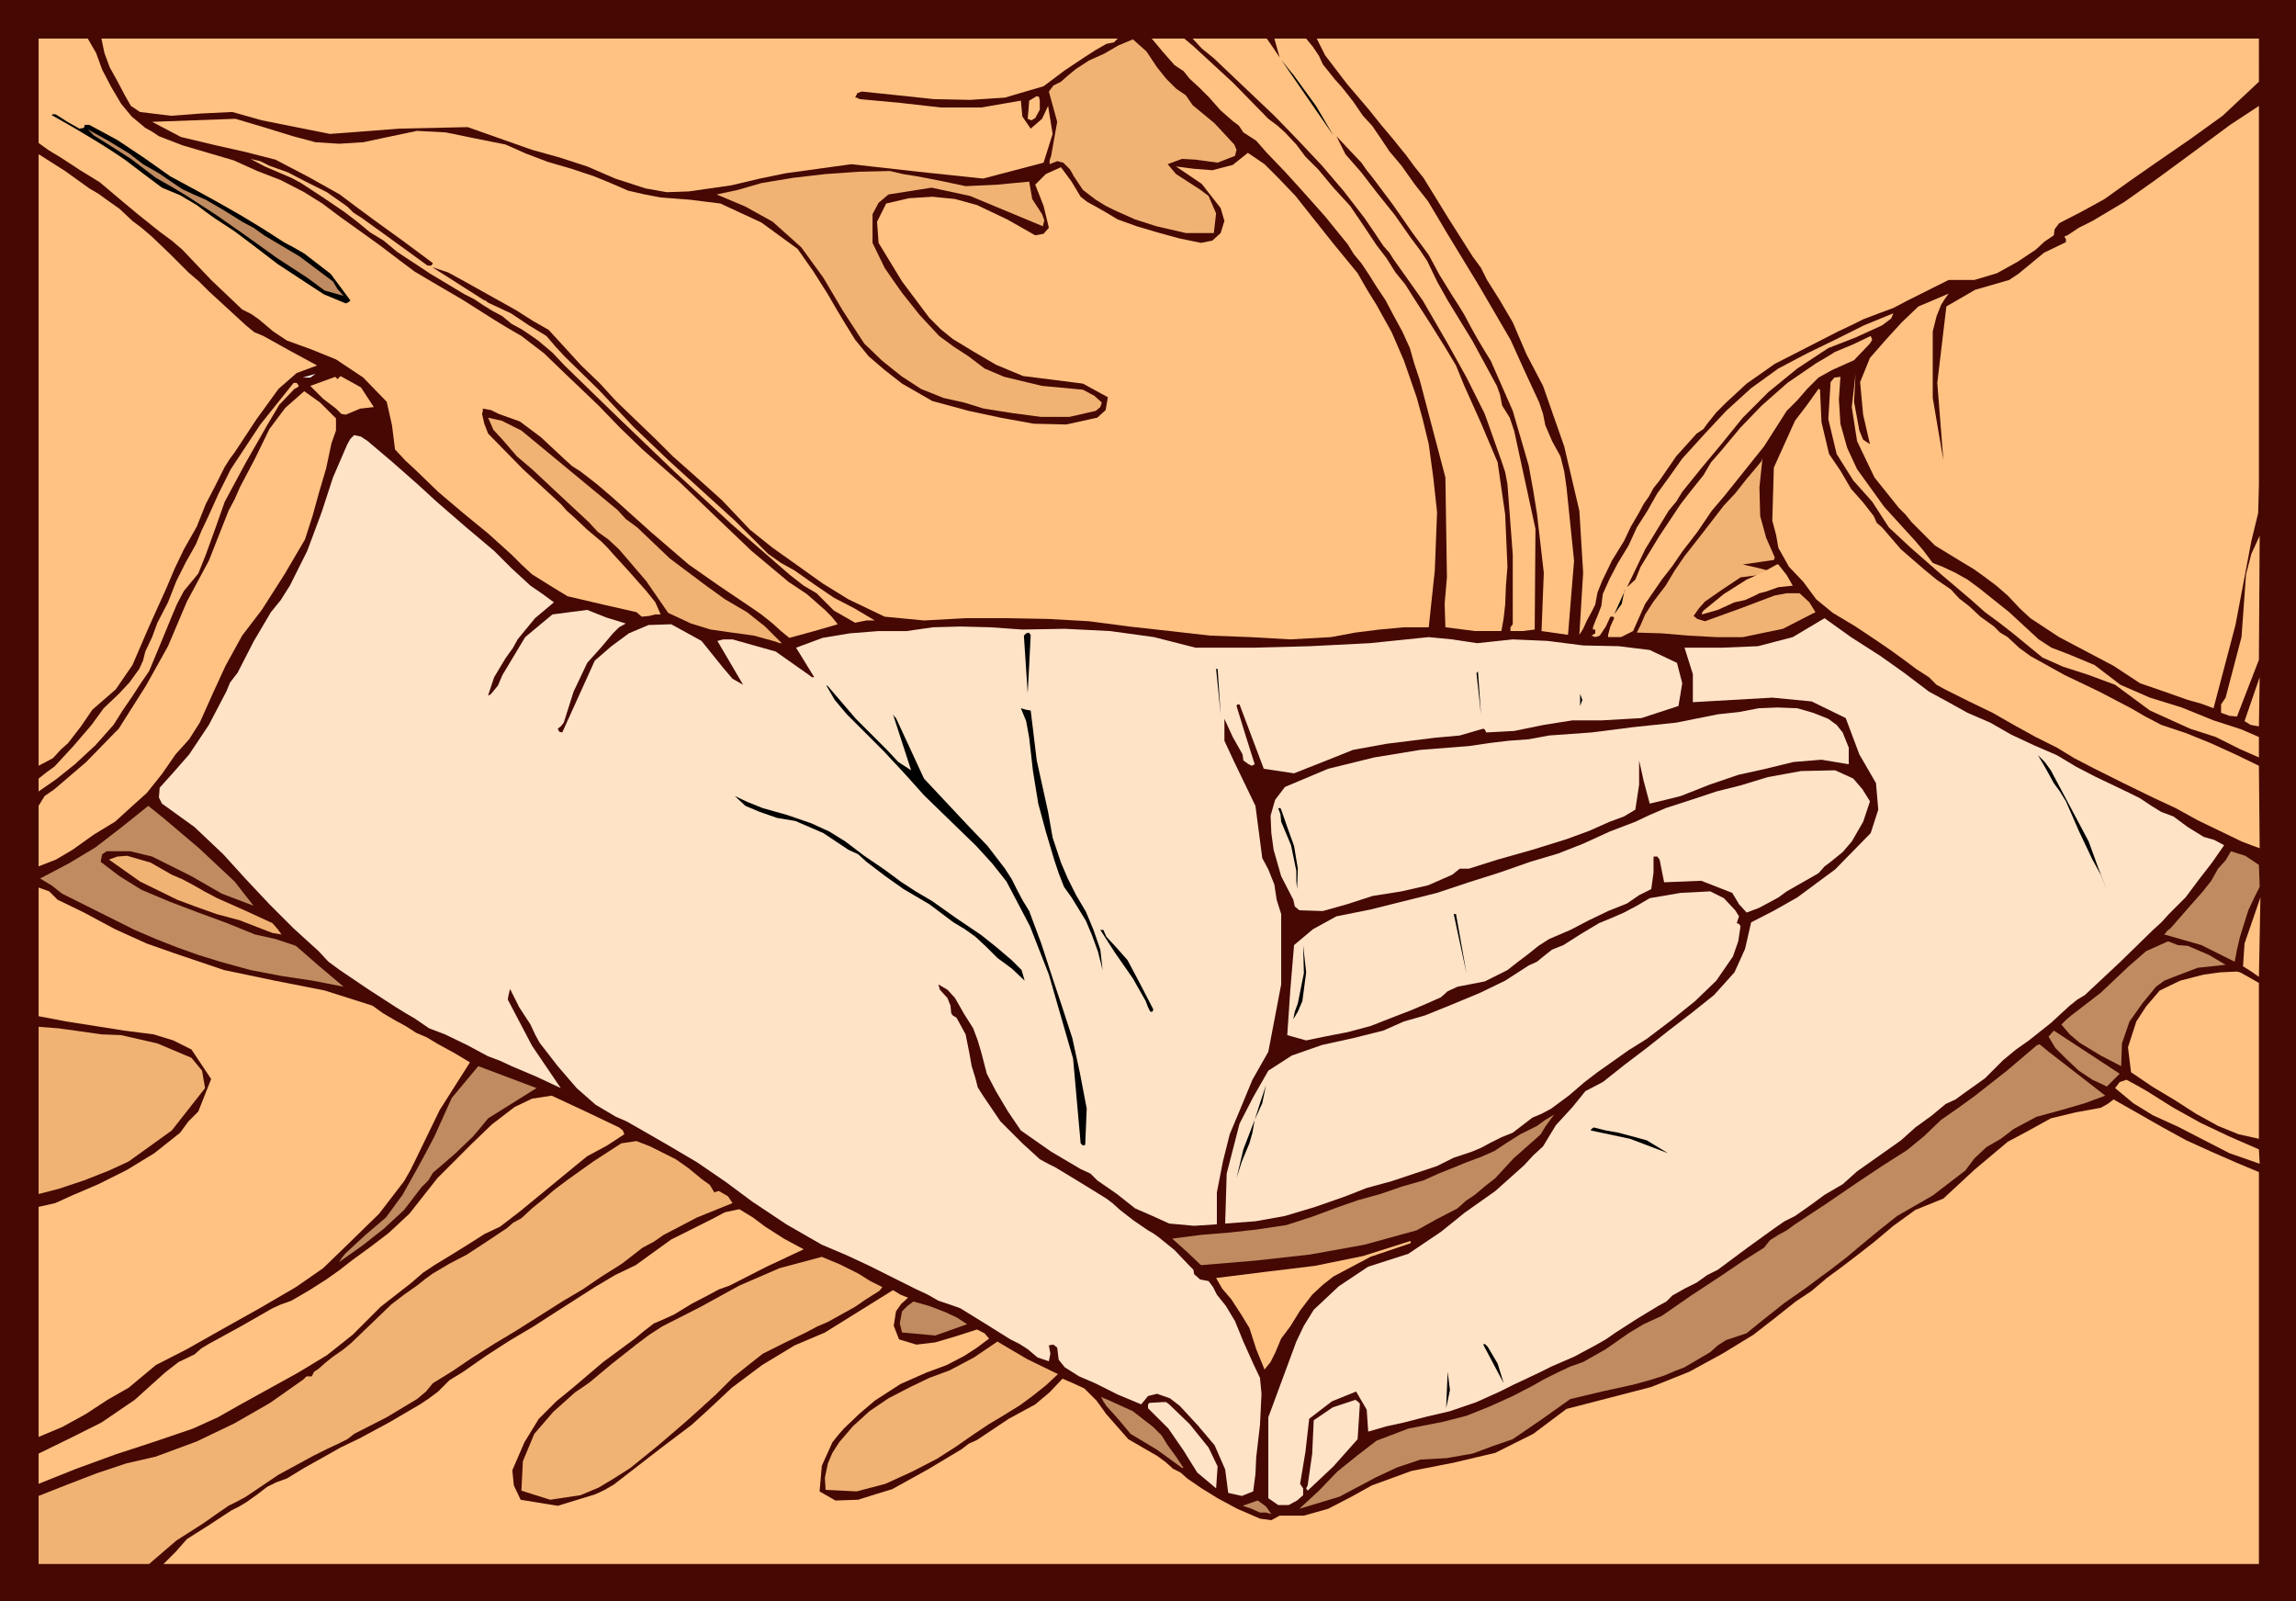 <?xml version="1.0" encoding="UTF-8" standalone="no"?>
<svg
   version="1.0"
   width="129.724mm"
   height="90.45mm"
   id="svg75"
   sodipodi:docname="Monk 02.wmf"
   xmlns:inkscape="http://www.inkscape.org/namespaces/inkscape"
   xmlns:sodipodi="http://sodipodi.sourceforge.net/DTD/sodipodi-0.dtd"
   xmlns="http://www.w3.org/2000/svg"
   xmlns:svg="http://www.w3.org/2000/svg">
  <rect width="100%" height="100%" fill="#808080" stroke="none"/>
  <sodipodi:namedview
     id="namedview75"
     pagecolor="#ffffff"
     bordercolor="#000000"
     borderopacity="0.25"
     inkscape:showpageshadow="2"
     inkscape:pageopacity="0.0"
     inkscape:pagecheckerboard="0"
     inkscape:deskcolor="#d1d1d1"
     inkscape:document-units="mm" />
  <defs
     id="defs1">
    <pattern
       id="WMFhbasepattern"
       patternUnits="userSpaceOnUse"
       width="6"
       height="6"
       x="0"
       y="0" />
  </defs>
  <path
     style="fill:#450803;fill-opacity:1;fill-rule:evenodd;stroke:none"
     d="M 0,0 H 490.294 V 341.858 H 0 Z"
     id="path1" />
  <path
     style="fill:#ffc283;fill-opacity:1;fill-rule:evenodd;stroke:none"
     d="M 482.375,8.239 H 281.184 l 0.808,1.616 0.97,1.939 4.686,6.139 4.686,5.493 2.586,3.231 2.586,3.07 1.293,1.616 1.454,1.777 1.778,2.423 1.939,2.423 5.171,8.401 5.333,8.401 1.778,2.423 1.293,2.585 2.747,4.362 2.747,4.685 2.909,6.785 3.555,6.785 4.525,12.925 3.232,13.732 0.808,13.248 -0.808,13.248 0.808,-1.292 0.808,-1.777 0.97,-1.777 0.808,-1.616 0.485,-2.585 0.97,-2.423 2.101,-4.362 2.586,-4.201 1.454,-3.07 1.616,-2.747 1.131,-2.1 1.131,-1.616 0.97,-1.777 1.293,-1.616 3.555,-5.17 4.363,-4.847 1.454,-0.969 0.808,-1.131 1.939,-2.423 2.101,-2.1 2.101,-1.939 2.262,-2.1 3.232,-2.262 2.747,-1.939 6.949,-3.554 6.626,-3.393 2.747,-1.292 2.586,-1.292 3.394,-1.292 3.07,-1.131 3.07,-1.616 2.909,-1.454 2.909,-1.454 2.909,-1.454 h 5.494 l 4.848,-1.454 4.363,-2.423 3.878,-2.585 1.939,-1.777 1.939,-1.292 0.162,-1.292 0.97,-1.292 5.01,-2.585 4.686,-2.585 5.656,-4.039 5.333,-3.716 7.272,-5.008 6.949,-5.008 7.757,-7.27 z"
     id="path2" />
  <path
     style="fill:#ffc283;fill-opacity:1;fill-rule:evenodd;stroke:none"
     d="m 278.921,8.239 h -6.787 l 1.131,4.039 -1.293,-1.939 -1.454,-2.1 h -8.08 -7.757 l 1.939,2.1 2.586,2.1 6.626,6.301 6.302,5.978 5.01,5.17 5.171,5.493 4.686,5.493 4.363,5.655 2.101,3.07 1.939,2.908 1.293,1.454 0.808,1.292 6.302,8.886 5.333,9.209 4.04,7.27 3.878,7.755 1.778,5.008 1.778,5.008 0.808,2.423 0.485,2.585 1.131,15.025 v 14.863 l -0.485,0.646 v 0.808 h 2.586 l 2.586,-0.323 0.162,-21.487 -4.525,-20.841 -0.97,-2.908 -1.616,-2.585 -0.485,-2.423 -0.646,-1.777 -5.171,-9.532 -5.333,-8.724 -2.262,-4.039 -2.101,-4.362 -1.616,-2.423 -1.939,-2.585 -3.394,-4.847 -3.878,-4.847 -1.616,-2.1 -1.616,-2.1 -3.394,-3.877 -1.939,-3.877 2.424,2.585 2.909,3.07 1.131,1.616 1.293,1.616 4.363,5.816 4.04,5.816 1.778,2.423 1.778,2.423 2.262,4.201 2.586,4.201 1.454,2.262 1.293,2.1 1.454,2.746 1.454,2.585 1.454,2.423 1.293,2.1 4.686,10.663 3.394,11.632 0.97,5.331 0.808,5.008 1.454,12.602 -0.485,12.44 5.656,0.808 1.293,-15.833 -1.616,-15.671 -0.485,-3.393 -0.808,-3.231 -1.778,-3.231 -1.454,-3.393 -0.485,-2.423 -0.808,-2.423 -3.07,-6.624 -3.07,-6.785 -6.787,-11.632 -6.787,-11.148 -2.101,-3.554 -1.939,-3.231 -2.909,-3.716 -2.747,-3.877 -2.586,-3.07 -1.939,-2.908 -1.778,-2.585 -1.939,-2.1 -2.101,-3.07 -2.424,-3.07 -1.454,-1.616 -1.293,-1.616 -1.293,-1.616 -0.808,-1.777 -1.293,-1.939 z"
     id="path3" />
  <path
     style="fill:#ffc283;fill-opacity:1;fill-rule:evenodd;stroke:none"
     d="m 252.904,8.239 h -6.949 l 2.424,2.908 2.424,2.746 1.939,1.292 1.293,1.616 2.101,1.939 2.101,2.1 2.424,2.746 2.586,2.262 1.293,0.969 0.97,1.454 2.747,1.777 2.262,2.585 3.878,4.039 3.232,3.554 5.333,5.978 4.848,5.978 1.293,2.1 1.616,1.939 1.616,2.423 1.616,2.585 1.939,2.908 1.616,3.07 1.939,3.554 1.616,3.554 0.97,3.393 1.131,3.393 5.494,20.841 0.323,21.326 -0.485,5.655 0.162,5.008 6.302,0.808 h 5.656 l 0.485,-2.747 0.323,-2.908 0.162,-4.039 0.323,-4.039 -0.485,-11.148 -1.616,-11.148 -3.555,-8.401 -3.555,-7.916 -1.778,-4.362 -2.424,-4.039 -3.232,-5.17 -3.232,-5.008 -1.939,-3.07 -2.101,-2.585 -1.939,-3.07 -2.101,-2.746 -2.909,-4.362 -2.747,-4.039 -3.555,-3.877 -3.232,-3.877 -1.454,-1.454 -1.293,-1.292 -1.939,-2.585 -2.424,-2.585 -1.616,-1.454 -1.939,-1.454 -7.595,-7.755 -8.242,-7.593 -1.131,-0.969 z"
     id="path4" />
  <path
     style="fill:#f0b374;fill-opacity:1;fill-rule:evenodd;stroke:none"
     d="m 241.915,8.401 -3.07,1.292 -3.07,1.777 -3.232,1.454 -2.747,1.777 -1.778,1.454 -1.454,1.292 -1.616,0.808 -0.97,1.292 1.778,6.462 -1.293,7.27 -0.323,0.969 v 0.808 l 1.616,-0.646 1.293,0.323 1.454,1.454 0.808,1.454 1.939,2.908 2.747,2.1 2.101,1.292 1.939,0.969 4.363,1.939 4.525,1.454 6.302,1.454 h 5.979 l 0.485,-4.201 -1.616,-3.716 -1.939,-1.454 -2.262,-1.454 -2.747,-1.777 -1.778,-2.1 3.07,-1.131 2.909,0.162 4.686,0.646 3.717,-1.454 0.323,-1.292 -0.485,-1.131 -4.202,-4.524 -4.686,-3.877 -1.454,-2.1 -2.101,-1.454 -2.101,-2.1 -1.939,-2.423 -2.262,-3.393 z"
     id="path5" />
  <path
     style="fill:#ffc283;fill-opacity:1;fill-rule:evenodd;stroke:none"
     d="M 238.683,8.239 H 21.654 l 0.646,3.07 1.131,3.07 1.616,2.908 1.616,3.07 1.293,2.262 1.939,1.292 6.626,0.808 6.464,-0.485 6.626,-0.323 6.302,1.777 14.544,2.908 14.867,-1.131 14.544,-0.323 13.736,4.847 5.818,1.616 5.979,1.939 5.979,2.585 6.464,2.1 4.525,0.808 4.686,-0.162 4.525,-0.646 4.525,-0.646 6.141,-1.454 5.494,-1.131 14.059,-1.939 14.382,1.616 13.736,1.454 12.928,-3.393 1.939,-6.139 -0.97,-5.978 -1.293,2.746 -2.424,2.1 -1.778,-2.585 -0.323,-3.393 -8.403,1.454 h -8.726 l -8.565,-0.969 -8.726,-0.808 -0.646,-0.323 h -0.323 l 0.485,-0.969 0.97,-0.323 7.757,0.808 7.595,0.808 7.757,0.162 7.434,-0.485 4.363,-1.292 3.878,-1.131 4.525,-3.393 4.363,-2.908 2.262,-1.454 2.262,-1.292 1.616,-0.323 z"
     id="path6" />
  <path
     style="fill:#f0b374;fill-opacity:1;fill-rule:evenodd;stroke:none"
     d="m 111.342,91.927 -4.202,-2.1 -2.909,-0.646 1.131,2.585 1.939,2.1 3.07,3.554 3.232,2.746 5.01,4.685 4.848,4.524 2.262,2.1 1.939,2.1 2.262,1.616 2.262,2.1 5.818,6.785 4.686,6.785 2.424,1.131 2.424,1.131 4.202,1.292 4.525,0.646 4.686,0.646 4.686,1.292 0.808,0.323 h 0.485 l -3.555,-3.554 -3.878,-3.07 -4.686,-2.747 -4.04,-2.908 -7.757,-5.816 -6.949,-6.624 -2.424,-1.777 -1.778,-1.939 z"
     id="path7" />
  <path
     style="fill:#ffc283;fill-opacity:1;fill-rule:evenodd;stroke:none"
     d="m 111.019,89.988 4.525,3.393 4.848,4.524 1.778,1.616 1.778,1.131 3.555,2.747 3.394,2.908 8.08,7.27 8.08,6.947 6.464,4.524 6.464,4.362 2.586,1.777 2.424,1.939 1.778,1.616 1.778,1.454 5.333,-1.454 5.01,-1.454 -1.293,-1.616 -1.454,-1.454 -3.878,-3.393 -3.878,-2.585 -7.918,-6.624 -7.11,-6.785 -8.08,-7.755 -8.08,-7.109 -4.848,-4.685 -4.525,-4.685 -3.555,-3.393 -3.394,-3.231 -4.686,-4.524 -4.848,-3.716 -3.07,-1.777 -2.909,-1.777 L 98.737,63.977 92.112,60.1 88.557,58 85.325,55.576 81.285,52.507 77.245,49.599 74.982,47.983 72.72,46.367 68.842,43.459 64.963,41.036 59.954,38.451 54.944,36.512 49.934,34.25 44.44,32.635 38.946,31.019 33.936,29.081 32.482,28.111 31.027,27.303 28.118,24.88 25.856,22.134 23.755,18.579 21.816,14.863 20.523,11.309 18.746,8.239 H 8.242 V 30.535 l 2.262,1.616 2.424,1.454 4.202,2.746 4.202,2.585 4.202,3.554 3.878,3.231 2.424,1.939 2.424,1.939 2.424,1.777 2.262,1.939 6.141,6.462 6.626,6.301 1.939,0.969 1.616,1.131 3.07,2.585 2.909,1.939 5.333,1.939 5.171,2.1 5.818,3.877 5.01,5.17 1.131,5.008 0.646,5.17 2.262,2.423 1.939,1.777 5.01,4.847 5.333,4.524 5.333,4.362 5.01,4.524 2.101,2.1 2.262,2.1 3.878,2.423 3.717,2.262 7.595,1.777 7.11,1.616 1.131,0.969 1.616,-0.162 1.293,-0.323 h 1.131 l -1.131,-2.585 -1.939,-2.423 -3.717,-4.201 -3.394,-3.716 -1.131,-1.292 -1.293,-1.292 -3.07,-2.585 -2.909,-2.747 -1.454,-1.292 -1.293,-1.454 -8.08,-7.432 -7.434,-7.593 -0.808,-2.1 -0.485,-2.1 0.162,-0.646 v -0.485 l 1.778,0.323 1.616,0.808 2.262,0.808 z"
     id="path8" />
  <path
     style="fill:#000000;fill-opacity:1;fill-rule:evenodd;stroke:none"
     d="m 273.588,12.763 11.15,16.156 -3.717,-6.301 -4.686,-6.462 -1.454,-1.777 z"
     id="path9" />
  <path
     style="fill:#ffc283;fill-opacity:1;fill-rule:evenodd;stroke:none"
     d="m 221.392,20.518 -0.808,0.485 -0.808,0.485 -0.162,2.1 -0.162,1.777 0.808,0.323 0.808,-0.485 0.97,-1.777 v -1.939 l -0.162,-0.808 z"
     id="path10" />
  <path
     style="fill:#ffc283;fill-opacity:1;fill-rule:evenodd;stroke:none"
     d="m 476.235,26.657 -8.08,5.978 -7.918,5.816 -6.626,4.685 -6.787,4.039 -2.909,1.454 -2.424,1.616 -0.485,0.162 -0.162,0.162 0.323,0.485 v 0.646 l -4.686,2.262 -3.717,3.07 -1.778,1.454 -1.939,1.292 -7.272,2.1 -6.141,3.554 -1.939,16.317 1.293,16.479 -2.262,-13.248 V 70.763 l 0.808,-3.231 0.97,-2.423 0.808,-1.292 0.808,-1.131 -3.394,1.454 -3.07,1.292 -3.555,3.393 -3.394,3.716 -3.394,3.877 -2.101,5.17 0.646,6.947 1.454,6.301 -1.454,-0.969 -0.808,-1.939 -1.131,-6.139 0.323,-5.978 -0.808,7.109 1.131,7.27 3.717,7.755 5.171,6.462 1.454,1.454 1.293,1.616 5.01,5.008 5.818,3.554 2.424,1.454 2.262,1.616 2.586,1.939 2.424,2.1 2.586,2.747 2.262,2.1 6.141,4.039 5.818,3.07 5.818,3.07 5.656,3.716 5.171,1.777 5.01,1.777 2.909,0.808 2.586,0.969 4.686,-17.771 3.394,-17.933 1.454,-5.978 0.162,-6.139 V 22.618 Z"
     id="path11" />
  <path
     style="fill:#000000;fill-opacity:1;fill-rule:evenodd;stroke:none"
     d="m 11.635,24.395 h -0.323 l -0.323,0.162 4.848,2.746 4.848,2.908 3.07,1.939 2.909,1.939 4.04,3.07 3.878,2.908 3.878,1.616 3.555,2.1 1.939,1.454 1.778,1.292 4.202,2.746 3.878,2.908 5.494,4.201 5.656,3.716 4.202,2.746 4.686,1.939 0.646,-0.323 0.323,-0.323 -4.202,-5.655 -5.656,-4.362 -2.262,-1.292 -2.101,-1.131 -4.525,-2.908 -4.525,-2.746 -4.525,-2.585 -4.686,-2.585 -5.979,-3.231 -5.494,-3.877 -5.818,-3.877 -5.979,-3.231 h -0.485 -0.485 l -0.162,0.646 -0.97,0.162 -2.586,-1.454 -2.262,-1.454 -0.323,-0.162 z"
     id="path12" />
  <path
     style="fill:#ffc283;fill-opacity:1;fill-rule:evenodd;stroke:none"
     d="m 50.258,25.365 -17.776,0.646 6.141,3.231 7.434,1.777 6.464,1.454 6.302,1.616 7.11,3.716 6.626,3.716 3.878,2.908 3.717,2.746 5.818,4.201 5.656,4.201 0.646,0.485 0.162,0.162 -0.323,0.485 h -0.808 l -7.11,-5.17 -6.949,-5.008 -1.778,-1.131 -1.293,-1.292 -4.363,-3.07 -4.525,-2.262 -3.717,-1.939 -4.04,-1.454 -1.939,-0.969 -2.101,-0.485 3.07,1.616 3.394,1.454 2.262,0.969 2.101,1.131 4.686,3.07 4.525,3.07 2.747,2.1 2.747,2.262 2.909,1.777 2.909,2.423 7.11,4.685 7.272,4.362 1.939,0.969 1.939,1.292 2.101,1.292 2.101,1.131 1.939,1.616 2.101,1.131 1.939,1.292 1.616,1.131 3.07,2.585 2.586,2.746 11.635,11.309 11.797,11.309 12.282,11.309 12.443,10.824 2.909,2.262 2.747,1.616 3.717,3.716 4.525,2.585 2.424,-0.485 h 1.778 l -4.363,-2.585 -4.363,-2.262 -4.04,-2.746 -4.363,-3.07 -2.909,-1.616 -2.747,-1.939 -7.11,-7.109 -7.11,-6.462 -7.11,-6.462 -7.434,-7.109 -7.434,-7.916 -7.272,-7.109 -1.939,-2.1 -1.939,-2.262 -3.717,-2.262 -3.878,-2.585 -2.424,-1.131 -2.424,-1.131 -0.646,-0.485 h -0.162 l -11.15,-7.109 3.394,1.131 3.555,1.939 5.494,3.07 5.494,3.07 3.555,2.262 3.394,1.939 3.555,3.877 3.394,3.716 3.878,3.716 3.555,3.877 4.363,4.201 4.202,4.039 3.555,3.554 4.202,3.716 6.302,5.655 5.979,6.301 4.848,3.877 5.01,3.554 5.656,4.039 5.494,3.393 7.757,3.716 8.403,0.808 8.888,-0.485 h 9.05 l 8.565,0.162 8.726,0.485 8.565,1.131 8.726,0.969 8.565,0.969 8.565,0.323 8.565,0.485 8.726,-0.485 5.171,-0.969 5.171,-0.646 5.171,-0.485 h 5.333 l 1.293,-12.117 0.485,-12.44 -0.808,-7.432 -0.97,-7.109 -1.293,-5.331 -1.293,-4.685 -1.454,-4.201 -1.293,-3.716 -2.586,-5.978 -3.232,-5.816 -2.101,-3.393 -1.939,-3.393 -5.171,-6.301 -5.01,-6.301 -3.07,-3.877 -3.555,-3.716 -3.07,-3.07 -3.555,-2.423 -3.232,2.585 -4.363,1.131 -4.04,-0.323 -3.717,-0.485 5.494,3.716 4.04,5.17 0.808,2.746 -0.808,2.585 -1.778,1.616 -2.424,0.485 -4.686,-0.969 -4.686,-1.292 -4.363,-1.292 -4.04,-1.454 -2.424,-1.454 -2.262,-1.292 -1.778,-0.969 -1.454,-1.131 -1.939,-3.231 -2.262,-3.07 -3.232,1.454 -2.262,2.262 1.778,4.524 1.131,4.685 -1.131,1.292 -1.778,0.323 -5.979,-3.393 -6.464,-3.07 -4.686,-1.292 -4.848,-0.485 -5.01,0.323 -4.848,1.131 -1.939,3.877 0.323,4.524 5.01,8.239 5.818,7.755 2.424,2.423 2.586,2.1 4.525,2.746 4.686,2.746 5.818,2.423 6.464,0.808 6.302,0.808 5.333,2.908 -0.485,2.746 -1.778,1.616 -6.626,1.454 -6.949,-0.162 -7.11,-1.292 -6.787,-1.454 -7.757,-2.1 -6.464,-3.716 -3.717,-2.908 -3.394,-2.908 -2.909,-3.554 -2.101,-3.393 -1.939,-3.231 -1.778,-3.07 -3.07,-4.847 -3.394,-4.847 -7.757,-5.655 -8.726,-4.039 -6.464,-0.808 -6.302,-0.485 -3.394,-0.646 -3.555,-0.808 -3.717,-1.616 -3.555,-1.454 -4.848,-1.616 -5.01,-1.454 -4.686,-1.777 -4.363,-1.939 -6.464,-1.292 -6.302,-1.292 -6.141,-0.323 -6.141,1.292 -5.333,1.131 -5.171,0.323 -5.01,-0.323 -4.848,-1.292 -6.302,-1.939 z"
     id="path13" />
  <path
     style="fill:#c08b60;fill-opacity:1;fill-rule:evenodd;stroke:none"
     d="m 18.746,27.627 1.293,1.292 2.101,1.292 5.818,3.716 5.333,4.039 3.394,1.939 3.232,1.939 6.464,4.201 6.464,4.524 6.302,4.524 6.464,4.201 3.717,2.746 4.04,1.131 L 72.074,61.715 71.104,60.1 63.994,54.768 56.398,50.245 54.136,48.629 51.712,47.337 47.834,44.913 43.955,42.652 41.37,41.521 38.946,40.39 36.522,38.774 33.936,36.997 30.542,35.058 27.634,32.796 23.109,30.05 Z"
     id="path14" />
  <path
     style="fill:#ffc283;fill-opacity:1;fill-rule:evenodd;stroke:none"
     d="M 8.242,33.12 V 163.497 l 3.07,-1.616 1.616,-1.777 1.616,-1.454 2.747,-3.554 2.424,-3.554 5.01,-4.362 3.555,-5.17 3.555,-8.239 3.717,-8.239 1.778,-4.201 1.939,-4.039 2.747,-4.847 1.939,-4.847 2.101,-4.039 1.939,-3.877 1.131,-1.777 0.97,-1.292 4.686,-7.109 4.686,-6.462 3.878,-3.393 4.363,-1.616 -5.656,-3.07 -5.818,-3.231 -1.939,-0.808 -1.778,-1.454 -4.04,-3.716 -3.878,-3.554 -2.101,-2.1 -2.262,-1.939 -3.878,-3.877 -3.878,-3.716 -2.262,-1.939 -1.939,-1.454 -2.747,-2.585 -2.747,-1.939 -1.778,-1.292 L 19.069,40.228 13.898,36.512 8.565,33.12 8.403,32.958 Z"
     id="path15" />
  <path
     style="fill:#f0b374;fill-opacity:1;fill-rule:evenodd;stroke:none"
     d="m 190.041,36.512 -6.787,0.162 -6.949,0.485 -6.949,0.808 -6.787,1.131 -5.01,1.454 -4.525,0.969 6.141,2.585 5.818,3.231 6.141,5.493 4.686,6.462 4.202,7.109 4.525,6.947 3.878,3.716 4.04,3.231 4.202,2.746 4.848,1.939 4.363,0.969 4.202,1.292 6.141,0.969 6.141,0.808 h 5.979 l 5.656,-1.292 0.97,-0.808 0.323,-0.969 -1.616,-1.454 -2.424,-1.292 -8.726,-0.808 -8.08,-1.939 -4.202,-1.777 -3.394,-2.585 -3.232,-2.1 -3.07,-2.262 -4.202,-4.524 -3.717,-4.685 -1.939,-2.746 -1.778,-2.585 -2.586,-5.331 v -6.139 l 1.293,-2.423 2.101,-1.777 9.211,-1.454 8.242,1.777 7.757,3.231 7.757,3.231 0.323,-1.292 -0.485,-1.292 -2.101,-3.231 -0.646,-3.716 -6.787,0.646 -6.787,0.323 -5.333,-1.131 -5.01,-0.969 -3.07,-0.485 z"
     id="path16" />
  <path
     style="fill:#ffc283;fill-opacity:1;fill-rule:evenodd;stroke:none"
     d="m 404.323,66.885 -6.302,2.585 -6.141,3.07 -5.979,2.908 -6.141,3.231 -5.818,4.201 -5.333,4.847 -4.525,4.847 -4.848,5.331 -2.747,3.877 -2.586,3.554 -2.101,3.716 -2.262,3.554 -1.778,3.877 -2.262,3.716 -1.778,3.393 -1.454,3.231 -0.323,2.585 -0.808,2.1 -0.485,1.131 -0.485,1.292 v 0.485 h 0.485 v 0.808 l -0.808,0.485 0.808,0.323 0.97,-0.323 1.293,-1.939 0.97,-2.1 h 0.646 l 0.162,0.323 -0.808,1.777 -0.485,1.777 v 0.485 0 h 2.747 l 2.586,-1.292 2.586,-5.816 3.555,-5.17 2.262,-2.908 2.101,-3.07 3.232,-4.201 3.07,-4.524 2.747,-3.231 2.586,-3.231 5.818,-7.27 4.848,-7.593 2.262,-2.262 2.101,-2.423 2.424,-2.423 2.909,-1.616 4.686,-2.1 3.394,-3.554 0.485,-0.808 -0.323,-0.808 -3.717,1.777 -3.878,1.616 -2.101,1.292 -1.939,1.131 -6.141,4.201 -5.494,4.847 -4.525,4.685 -4.04,4.847 -2.262,2.585 -1.616,2.746 -2.586,3.231 -2.262,2.908 -4.525,6.785 -4.04,6.624 -1.131,2.747 -1.778,1.616 3.878,-8.078 5.01,-8.239 1.616,-1.939 1.293,-2.1 4.04,-5.008 4.04,-4.847 4.848,-5.978 5.494,-5.493 6.141,-5.008 6.626,-4.362 5.818,-2.262 5.656,-2.585 1.939,-1.454 z"
     id="path17" />
  <path
     style="fill:#ffffff;fill-opacity:1;fill-rule:evenodd;stroke:none"
     d="m 67.387,79.81 -2.747,0.808 h 1.616 z"
     id="path18" />
  <path
     style="fill:#ffc283;fill-opacity:1;fill-rule:evenodd;stroke:none"
     d="m 72.72,80.295 -0.162,0.162 -0.485,0.485 -0.323,-0.323 -0.162,-0.162 -5.333,1.939 2.747,2.746 2.747,2.1 1.131,1.131 0.97,0.162 3.07,-1.292 2.909,-0.323 -2.747,-4.201 z"
     id="path19" />
  <path
     style="fill:#ffc283;fill-opacity:1;fill-rule:evenodd;stroke:none"
     d="m 393.011,80.456 -1.293,0.162 -0.808,0.969 -0.485,7.916 1.778,7.432 3.555,5.655 4.04,4.524 3.555,5.493 4.686,4.362 6.464,5.655 6.464,5.493 2.909,2.585 3.07,2.262 2.909,2.262 2.747,2.262 3.555,2.908 4.363,1.939 5.494,1.777 5.656,2.1 7.434,5.493 8.565,3.877 5.494,1.777 5.171,2.585 4.04,1.777 v -4.362 l -3.717,-1.616 -5.979,-1.939 -6.787,-2.747 -6.787,-2.1 -6.302,-2.746 -5.494,-4.201 -3.07,-1.292 -2.747,-1.131 -3.394,-1.292 -2.747,-1.777 -6.302,-5.816 -6.464,-5.17 -2.424,-1.777 -2.586,-1.454 -2.747,-1.292 -2.101,-0.808 -1.939,-2.585 -1.778,-2.1 -6.626,-7.27 -5.818,-8.078 -2.101,-4.524 -1.454,-5.17 -0.323,-5.17 z"
     id="path20" />
  <path
     style="fill:#ffc283;fill-opacity:1;fill-rule:evenodd;stroke:none"
     d="m 62.701,81.749 -7.11,8.886 -6.302,9.532 -2.586,5.17 -2.262,5.008 -1.454,3.07 -1.131,2.747 -2.262,4.039 -1.939,3.877 -1.778,4.524 -2.262,4.362 -1.131,3.07 -1.454,3.07 -0.485,1.939 -0.808,1.777 -2.101,2.908 -2.262,2.423 -3.232,3.07 -2.586,3.554 -3.878,4.524 -4.04,4.362 -1.778,1.292 -1.616,1.292 v 2.747 l 3.717,-2.585 4.04,-3.231 4.363,-4.039 3.878,-4.362 1.939,-3.07 2.101,-3.07 1.778,-2.747 1.778,-2.585 2.424,-5.816 2.262,-5.493 1.293,-3.07 1.454,-2.746 3.07,-3.716 1.616,-4.039 2.101,-5.816 1.939,-5.493 4.525,-8.401 4.525,-7.916 2.586,-4.362 3.232,-3.393 0.646,-0.323 0.323,-0.323 -0.485,-0.646 z"
     id="path21" />
  <path
     style="fill:#ffc283;fill-opacity:1;fill-rule:evenodd;stroke:none"
     d="m 388.324,83.041 -2.424,3.393 -2.586,3.393 -4.525,10.017 -0.323,11.309 0.808,3.07 0.485,2.747 2.262,4.039 3.07,3.231 2.747,3.716 3.555,2.908 4.848,2.908 4.363,2.908 3.07,2.1 2.909,2.1 2.586,1.939 2.747,1.777 1.616,1.616 1.778,0.969 2.586,1.292 2.586,1.292 5.01,2.423 4.525,2.585 4.686,2.585 4.525,2.262 3.717,2.262 4.04,2.1 6.464,3.231 6.302,3.07 4.848,2.262 4.686,2.585 4.686,2.262 4.686,2.262 2.101,0.808 1.778,0.646 -0.162,-17.61 -5.01,-2.423 -5.333,-2.423 -5.171,-2.1 -5.333,-1.777 -3.394,-1.777 -3.07,-1.777 -3.394,-1.777 -3.394,-1.777 -7.434,-3.554 -7.272,-4.039 -2.424,-1.777 -2.424,-2.262 -1.616,-0.969 -1.293,-1.292 -2.909,-2.1 -2.424,-2.262 -2.101,-1.616 -1.778,-1.939 -3.07,-2.1 -2.747,-2.262 -4.848,-4.201 -4.04,-4.685 -1.131,-0.969 -0.646,-1.454 -2.262,-2.908 -2.586,-2.908 -2.262,-3.877 -2.424,-3.554 -1.616,-6.785 -0.323,-6.947 -0.162,-0.162 z"
     id="path22" />
  <path
     style="fill:#ffc283;fill-opacity:1;fill-rule:evenodd;stroke:none"
     d="m 64.963,83.526 -4.04,3.554 -3.394,4.524 -3.07,6.301 -3.232,6.139 -1.131,2.585 -1.293,2.423 -2.101,5.331 -2.101,5.331 -4.686,8.724 -4.04,9.532 -4.686,8.401 -5.01,7.916 -0.808,1.292 -0.97,0.969 -5.979,6.139 -6.787,5.816 -2.101,1.454 -1.293,2.1 v 12.925 l 3.717,-1.454 3.555,-2.1 4.525,-3.231 4.525,-2.747 3.555,-3.231 3.232,-2.908 3.232,-4.039 2.909,-4.201 2.909,-3.231 2.262,-3.554 2.747,-6.139 2.747,-5.978 3.555,-6.462 4.202,-5.493 4.848,-7.593 4.363,-7.432 1.616,-5.008 1.293,-4.685 1.616,-5.493 1.131,-5.331 0.97,-2.746 V 89.342 l -3.394,-3.393 z"
     id="path23" />
  <path
     style="fill:#ffe3c7;fill-opacity:1;fill-rule:evenodd;stroke:none"
     d="m 75.629,92.896 -0.808,0.808 -0.646,1.131 -3.07,7.109 -2.424,7.432 -3.07,8.239 -3.717,7.432 -1.939,3.07 -2.101,2.585 -3.717,6.301 -3.394,6.624 -1.616,2.1 -0.808,1.939 -3.717,7.109 -4.202,6.301 -3.394,3.877 -2.909,3.231 -0.162,2.1 0.646,1.292 6.949,5.008 6.141,5.816 4.848,5.331 5.01,5.331 5.171,5.17 5.333,4.847 2.101,2.262 2.424,1.777 5.979,4.039 5.979,3.877 2.101,1.292 1.939,1.131 3.07,2.1 3.394,1.292 4.686,2.262 4.525,2.423 2.586,0.969 2.424,1.131 5.333,2.262 5.171,2.423 -6.141,-9.047 -5.171,-9.855 0.162,-0.969 0.323,-1.292 1.939,3.877 2.424,3.716 0.97,2.1 0.97,1.777 3.878,5.008 4.04,4.685 4.04,3.554 4.363,2.585 2.262,0.969 2.262,1.292 6.464,3.716 6.302,3.716 6.141,4.201 5.656,4.201 7.272,4.847 7.595,4.362 5.333,2.262 4.848,2.262 4.848,2.423 4.848,2.423 2.747,1.292 2.262,1.292 2.424,0.808 2.262,0.808 5.494,3.393 5.171,3.231 1.939,0.969 1.778,1.131 2.101,1.777 2.424,0.808 0.323,-1.616 -0.323,-1.777 0.97,-0.162 0.808,0.646 0.323,2.585 1.293,1.616 3.07,1.939 3.394,1.454 4.848,2.423 5.01,2.1 1.454,-1.777 1.939,-0.485 2.747,0.969 2.101,1.616 3.878,4.201 3.555,4.201 2.262,5.17 0.646,5.008 2.909,0.646 2.424,-0.969 0.485,-3.716 0.162,-3.554 0.808,-6.947 0.323,-6.624 -0.323,-3.393 -1.454,-3.07 -2.101,-4.685 -1.778,-4.362 -1.939,-3.231 -1.939,-2.423 -0.808,-1.616 -0.97,-1.292 -1.778,-0.323 -1.293,-1.131 -0.162,-0.969 -0.97,-0.969 -3.07,-3.231 -3.394,-2.747 -1.131,-0.808 -1.131,-0.646 -3.07,-2.1 -2.909,-2.262 -1.616,-1.454 -1.293,-0.969 -5.494,-3.393 -5.333,-3.231 -1.616,-0.808 -1.778,-0.969 -1.939,-1.777 -1.778,-1.616 -4.686,-4.685 -3.717,-5.493 -1.131,-1.777 -0.485,-1.939 -0.808,-2.585 -0.485,-2.747 -0.808,-4.039 -1.939,-3.554 -0.808,-0.485 -0.323,-0.485 -0.162,-1.616 -0.646,-1.616 -1.616,-1.777 -0.323,-1.131 1.939,1.131 1.616,1.777 1.939,3.393 1.939,3.07 0.97,2.585 0.808,2.747 1.131,4.362 1.939,3.716 2.586,4.362 2.747,4.039 6.464,4.524 6.302,3.716 2.101,0.969 1.454,1.454 4.202,2.908 3.878,3.07 3.717,1.616 3.555,1.616 5.333,0.485 4.848,-0.323 v -6.785 l 1.293,-6.624 1.454,-5.816 2.101,-5.008 2.747,-6.624 3.394,-5.978 2.747,-14.379 v -15.025 l -0.97,-3.07 -0.485,-3.231 -1.293,-3.231 -1.293,-2.423 -1.454,-11.148 -4.525,-9.37 -2.101,-4.524 v -4.685 l 1.778,3.877 2.101,3.716 0.162,1.292 1.131,0.808 0.646,0.323 0.646,-0.323 -1.939,-6.139 -1.939,-6.301 0.162,-0.323 h 0.485 l 5.171,13.732 6.464,0.969 6.141,-2.423 6.464,-2.585 7.11,-1.292 5.171,-0.646 5.171,-0.646 5.333,-0.485 5.01,-1.454 0.323,0.162 0.323,0.646 5.979,-0.323 6.302,-1.292 6.141,-0.969 h 6.302 l 8.403,-0.485 7.918,-2.585 0.808,-4.847 -1.131,-4.362 -5.818,-2.746 -6.626,-0.808 -7.595,-0.162 -7.595,-0.969 -7.434,-0.323 -7.595,0.808 -5.333,-0.808 -5.01,-0.485 -12.605,1.292 -12.766,0.646 -12.282,0.323 h -12.12 l -8.888,-2.262 -9.373,-1.292 -9.696,-0.485 -9.05,0.162 -6.787,-0.485 -6.464,-0.162 -5.818,0.162 -5.656,0.808 h -5.979 l -6.141,0.485 -5.818,0.969 -5.656,2.1 3.878,6.301 h -0.485 l -0.646,-0.485 -7.11,-5.008 -9.211,-2.585 h -1.939 l -1.293,0.323 5.494,9.37 -2.262,-1.292 -1.939,-2.262 -4.686,-5.816 -6.464,-3.554 -4.848,0.162 -4.202,1.777 -3.717,2.747 -3.555,3.07 -6.949,15.348 -0.646,-0.162 -0.323,-0.646 0.646,-0.485 0.646,-0.808 2.101,-6.624 2.909,-6.139 2.909,-3.231 2.586,-3.07 1.293,-1.292 1.454,-0.808 -4.202,-1.292 -4.04,-1.616 -7.434,0.969 -5.818,4.847 -2.424,4.039 -2.424,4.039 -0.97,2.262 -1.454,1.777 -0.485,0.323 h -0.162 l 1.293,-3.877 2.424,-4.039 1.616,-2.262 0.97,-1.777 3.717,-4.524 4.04,-3.393 -2.424,-1.777 -2.586,-1.777 -4.04,-3.716 -3.717,-3.716 -6.141,-5.17 -6.141,-5.331 -1.939,-1.777 -1.939,-1.777 -5.494,-4.847 -5.333,-4.524 -1.454,-0.969 z"
     id="path24" />
  <path
     style="fill:#f0b374;fill-opacity:1;fill-rule:evenodd;stroke:none"
     d="m 376.204,98.389 -1.454,1.777 -1.778,2.1 -2.424,3.07 -2.424,2.585 -4.363,5.655 -4.04,5.17 -2.101,3.07 -1.939,3.231 -2.586,3.393 -1.778,2.747 -0.97,2.262 -0.808,1.616 5.333,0.162 5.656,0.485 5.979,0.323 h 5.656 l 8.565,-1.777 6.949,-3.554 -1.293,-2.1 -2.101,-1.939 h -2.747 l -2.586,0.485 -7.272,2.747 -7.595,2.746 -1.616,-0.485 -0.808,-0.646 1.131,-1.616 1.293,-1.454 3.717,-2.585 3.878,-2.585 7.595,-0.969 -3.555,-0.969 -3.555,-0.808 6.626,-0.969 0.162,-0.323 v -0.323 l -1.778,-4.039 -1.293,-4.685 -0.162,-6.139 0.646,-6.139 -0.162,0.323 z"
     id="path25" />
  <path
     style="fill:#ffc283;fill-opacity:1;fill-rule:evenodd;stroke:none"
     d="m 482.537,114.384 -1.778,3.877 -1.131,4.362 -0.97,13.409 -3.394,12.925 -0.97,1.454 v 1.777 l 1.778,0.646 1.616,0.162 4.686,-12.117 z"
     id="path26" />
  <path
     style="fill:#ffc283;fill-opacity:1;fill-rule:evenodd;stroke:none"
     d="m 379.436,120.523 -3.232,1.777 -3.232,1.454 -4.848,3.07 -4.363,3.554 -0.323,0.485 v 0.323 l 3.394,-0.969 3.555,-1.616 2.262,-0.485 1.778,-0.808 1.293,-0.646 1.293,-0.323 2.747,-0.969 3.07,-0.323 -1.293,-2.262 -1.778,-2.262 z"
     id="path27" />
  <path
     style="fill:#000000;fill-opacity:1;fill-rule:evenodd;stroke:none"
     d="m 346.955,126.177 -2.262,5.008 1.616,-2.262 0.646,-3.07 z"
     id="path28" />
  <path
     style="fill:#ffe3c7;fill-opacity:1;fill-rule:evenodd;stroke:none"
     d="m 389.617,131.993 -6.787,4.039 -7.434,1.939 -7.757,0.323 h -7.918 l 1.778,5.655 v 5.978 l 8.403,-0.485 8.565,-0.485 8.403,0.808 7.272,3.554 2.909,7.755 3.555,6.139 0.485,5.655 -1.616,5.008 -7.595,7.755 -8.08,5.978 -4.848,2.746 -5.01,2.585 -1.293,5.655 -2.262,5.008 -4.363,4.847 -4.848,3.877 -4.848,3.716 -4.686,3.716 -4.686,3.554 -4.686,3.716 -3.717,1.939 -2.747,3.393 -3.555,3.877 -2.747,4.524 -2.101,1.939 -1.939,2.1 -6.141,5.493 -6.626,4.685 -2.586,2.1 -2.424,1.939 -6.949,4.685 -8.565,2.747 -6.302,4.201 -5.333,5.008 -2.101,3.393 -1.616,3.393 -5.979,16.156 v 17.287 l 2.101,1.454 h 2.262 l 1.778,-0.969 1.293,-1.131 v -1.454 l -0.646,-0.969 1.131,-6.785 0.808,-7.109 4.848,-3.716 5.171,-2.1 2.262,3.877 0.323,4.685 3.878,-1.131 3.717,-0.808 5.01,-1.292 4.848,-1.131 5.656,-1.939 5.01,-2.262 2.909,-1.454 2.747,-1.292 2.747,-1.292 2.586,-1.292 4.848,-2.1 4.525,-2.423 2.262,-1.292 2.101,-1.454 4.525,-2.908 4.525,-2.747 1.778,-0.969 1.293,-1.292 2.586,-1.454 2.586,-1.292 2.262,-1.616 2.262,-1.131 6.302,-4.685 5.818,-4.201 2.101,-1.454 2.262,-1.131 3.232,-2.262 3.07,-2.262 3.878,-2.262 3.07,-2.747 2.747,-1.939 2.747,-1.939 3.878,-2.747 3.07,-2.746 3.555,-2.585 2.909,-2.423 2.101,-0.969 1.778,-1.292 4.525,-3.231 3.878,-3.877 2.747,-2.262 2.747,-1.939 4.686,-3.716 4.04,-3.716 1.616,-1.292 1.616,-0.969 7.595,-7.109 6.949,-6.785 1.778,-1.616 1.616,-1.777 3.555,-3.554 2.909,-3.877 2.747,-3.554 2.586,-3.716 -2.101,-1.131 -2.262,-0.646 -3.394,-2.1 -3.07,-2.262 -2.586,-0.969 -2.101,-1.292 -2.424,-1.616 -2.262,-1.131 -3.717,-1.777 -3.717,-1.777 -4.04,-2.1 -4.04,-2.423 -4.848,-2.1 -4.848,-2.262 -4.525,-2.585 -4.848,-2.1 -4.363,-2.423 -3.878,-2.1 -5.333,-4.039 -5.01,-3.554 -6.302,-4.039 z"
     id="path29" />
  <path
     style="fill:#000000;fill-opacity:1;fill-rule:evenodd;stroke:none"
     d="m 219.776,135.063 -0.646,0.162 -0.485,0.485 0.808,12.278 0.323,-5.978 0.323,-6.462 -0.323,-0.323 z"
     id="path30" />
  <path
     style="fill:#000000;fill-opacity:1;fill-rule:evenodd;stroke:none"
     d="m 259.691,142.818 0.97,9.694 -0.646,-9.694 h -0.162 z"
     id="path31" />
  <path
     style="fill:#000000;fill-opacity:1;fill-rule:evenodd;stroke:none"
     d="m 315.281,143.626 0.97,8.886 -0.646,-9.209 -0.162,0.323 z"
     id="path32" />
  <path
     style="fill:#ffc283;fill-opacity:1;fill-rule:evenodd;stroke:none"
     d="m 482.537,144.595 -3.232,9.37 1.293,0.808 1.778,0.323 z"
     id="path33" />
  <path
     style="fill:#000000;fill-opacity:1;fill-rule:evenodd;stroke:none"
     d="m 176.467,146.372 1.778,3.07 2.586,3.07 4.04,4.039 3.878,3.877 4.363,4.685 4.202,4.685 5.656,5.493 5.494,5.331 3.394,3.716 3.07,3.877 5.01,9.532 4.04,10.34 5.171,17.933 1.616,18.095 0.485,0.485 0.485,-0.162 0.162,-3.716 0.162,-4.039 -1.454,-7.593 -1.616,-7.432 -2.101,-6.462 -2.101,-6.301 -2.424,-7.432 -2.586,-6.947 -1.293,-2.1 -1.131,-2.1 -1.293,-2.585 -1.454,-2.262 -3.717,-4.847 -3.878,-4.039 -9.696,-10.34 -5.979,-12.925 -0.323,-0.323 -0.323,-0.485 3.878,11.955 -2.747,-1.777 -2.424,-2.585 -6.626,-6.624 -5.818,-6.785 -0.323,-0.323 z"
     id="path34" />
  <path
     style="fill:#000000;fill-opacity:1;fill-rule:evenodd;stroke:none"
     d="m 337.42,148.149 v 2.585 l 0.485,-1.292 z"
     id="path35" />
  <path
     style="fill:#ffe3c7;fill-opacity:1;fill-rule:evenodd;stroke:none"
     d="m 383.8,151.219 -4.202,-0.162 -4.04,0.162 -4.202,0.808 -4.525,0.485 -8.888,1.777 -9.211,0.969 -8.888,1.131 -9.05,0.646 -4.363,0.808 -4.363,0.323 -4.04,0.485 -4.363,0.646 -10.342,0.808 -9.858,1.616 -9.858,2.423 -9.211,3.877 -2.101,2.747 -0.97,3.393 0.162,3.716 0.485,3.554 1.616,5.655 2.586,5.008 0.323,1.454 0.97,0.808 5.01,0.162 5.171,-1.454 5.494,-1.777 6.141,-0.969 5.656,-1.292 5.171,-2.262 1.616,-1.292 h 1.939 l 3.07,-0.969 3.07,-0.969 7.434,-2.1 7.272,-2.262 4.848,-1.777 4.363,-1.939 3.07,-1.131 2.424,-1.454 0.808,-5.331 v -5.17 l 0.97,4.362 1.293,4.847 3.394,-0.808 3.232,-0.808 6.141,-2.423 6.141,-2.1 5.818,-1.292 5.979,-1.454 5.979,-0.485 5.818,0.969 v -3.554 l -1.293,-3.231 -1.293,-1.616 -1.778,-1.292 -3.232,-1.292 z"
     id="path36" />
  <path
     style="fill:#000000;fill-opacity:1;fill-rule:evenodd;stroke:none"
     d="m 217.998,151.219 1.131,2.747 0.646,3.554 0.808,7.109 1.131,6.947 1.616,5.978 1.778,5.978 0.97,2.908 1.131,2.908 1.616,2.262 1.293,2.1 1.778,2.908 1.293,3.07 1.293,3.554 0.97,3.877 -0.485,-4.362 -1.454,-4.201 -1.616,-3.877 -2.101,-3.554 -1.778,-3.554 -1.454,-3.393 -1.778,-5.331 -0.97,-5.493 -2.424,-10.986 -1.293,-10.663 -0.97,-0.162 z"
     id="path37" />
  <path
     style="fill:#000000;fill-opacity:1;fill-rule:evenodd;stroke:none"
     d="m 435.188,161.236 1.616,2.747 1.778,3.231 1.293,1.777 1.293,2.1 2.747,6.301 2.909,6.139 1.778,3.231 1.293,3.231 -1.939,-5.008 -1.939,-5.331 -4.04,-7.593 -4.04,-7.593 -1.293,-1.777 z"
     id="path38" />
  <path
     style="fill:#ffe3c7;fill-opacity:1;fill-rule:evenodd;stroke:none"
     d="m 391.88,164.467 -7.272,0.162 -7.11,1.292 -5.818,1.777 -5.171,1.292 -5.333,1.777 -5.494,1.777 -3.394,1.454 -3.07,1.454 -5.494,2.1 -5.656,2.585 -5.333,2.1 -5.979,1.777 -6.464,2.262 -6.626,2.1 -6.787,2.262 -7.11,1.777 -7.11,1.777 -7.272,1.454 -5.01,2.747 -4.04,3.393 -0.808,9.694 -0.646,9.532 4.04,1.131 3.878,-0.808 5.01,-0.969 4.848,-1.292 4.525,-1.777 4.202,-1.616 3.394,-1.454 2.909,-1.292 1.454,-1.292 2.101,-0.969 5.818,-1.131 4.848,-2.423 2.262,-1.777 1.939,-1.454 2.424,-1.939 2.262,-1.454 4.525,-1.939 4.04,-2.1 4.04,-1.939 4.04,-1.616 2.586,-1.777 2.586,-1.292 0.485,-3.554 v -3.393 h 0.808 l 0.485,0.646 0.485,2.423 0.485,2.423 7.918,-0.323 6.626,2.585 1.454,2.423 1.616,1.777 2.586,-0.969 2.424,-1.292 1.778,-0.969 1.778,-1.292 3.394,-1.939 3.394,-1.939 1.293,-1.454 1.293,-0.969 2.586,-2.1 1.939,-2.262 2.424,-4.201 1.454,-4.362 -1.616,-2.585 -1.939,-2.262 -2.101,-0.969 z"
     id="path39" />
  <path
     style="fill:#000000;fill-opacity:1;fill-rule:evenodd;stroke:none"
     d="m 308.171,167.052 1.454,10.824 z"
     id="path40" />
  <path
     style="fill:#000000;fill-opacity:1;fill-rule:evenodd;stroke:none"
     d="m 156.913,169.96 2.262,2.1 3.07,1.292 3.717,1.292 3.878,0.646 5.979,2.585 5.333,3.554 2.101,0.969 1.778,1.616 4.04,3.07 3.878,2.747 5.494,3.231 5.171,3.877 2.424,1.454 2.262,1.616 2.424,2.262 2.262,2.262 3.07,2.262 2.747,2.585 -0.646,-2.262 -2.101,-2.1 -3.232,-2.747 -3.232,-2.585 -5.494,-3.716 -5.01,-3.554 -3.555,-2.1 -3.232,-2.1 -1.939,-1.454 -1.778,-1.292 -4.04,-2.746 -4.04,-3.07 -3.394,-2.1 -3.878,-1.777 -5.171,-1.777 -5.171,-1.454 -3.232,-1.292 z"
     id="path41" />
  <path
     style="fill:#c08b60;fill-opacity:1;fill-rule:evenodd;stroke:none"
     d="m 31.674,172.06 -5.656,4.524 -5.656,4.362 -5.656,3.393 -6.141,3.231 2.424,1.454 2.262,1.777 7.757,3.877 7.757,3.877 4.525,1.939 4.525,1.777 4.525,1.616 4.686,1.454 6.464,1.777 6.787,1.292 6.464,0.969 6.626,1.292 -5.171,-4.362 -5.01,-4.362 -4.363,-1.454 -4.363,-0.969 -5.979,-2.423 -6.141,-2.262 -5.979,-2.262 -6.141,-2.585 -4.686,-2.908 -4.04,-3.07 0.323,-1.616 0.97,-0.646 h 5.01 l 4.686,1.131 4.202,2.1 4.202,2.1 6.464,3.716 6.787,2.585 -4.04,-5.17 -7.595,-7.109 -7.434,-6.301 z"
     id="path42" />
  <path
     style="fill:#000000;fill-opacity:1;fill-rule:evenodd;stroke:none"
     d="m 272.942,172.545 0.485,1.292 0.162,1.616 2.101,5.008 1.131,5.493 v 2.1 l 0.162,1.777 0.162,-4.362 -0.808,-4.847 -1.454,-4.039 -1.293,-3.716 -0.162,-0.323 h -0.323 z"
     id="path43" />
  <path
     style="fill:#c08b60;fill-opacity:1;fill-rule:evenodd;stroke:none"
     d="m 476.396,181.754 -1.131,1.939 -1.616,1.777 -1.454,2.585 -1.778,2.262 -3.555,4.039 -3.394,3.877 -0.646,0.485 -0.646,0.808 7.918,2.262 7.11,3.554 0.485,-2.585 0.646,-2.747 1.778,-5.655 1.293,-2.746 1.131,-2.262 -0.162,-4.685 -2.909,-1.939 z"
     id="path44" />
  <path
     style="fill:#f0b374;fill-opacity:1;fill-rule:evenodd;stroke:none"
     d="m 27.149,182.723 -2.101,0.162 -1.778,0.646 6.626,4.685 7.918,3.877 3.878,1.454 4.525,1.616 4.848,1.292 5.01,1.939 2.101,0.808 1.939,0.323 -0.808,-1.131 -1.131,-1.292 -5.979,-2.747 -5.818,-2.585 -2.747,-1.454 -2.262,-1.292 -2.424,-1.292 -2.262,-0.969 -4.525,-2.585 z"
     id="path45" />
  <path
     style="fill:#ffc283;fill-opacity:1;fill-rule:evenodd;stroke:none"
     d="m 8.242,216.973 5.979,1.131 6.141,0.969 6.141,0.969 6.302,0.808 4.202,1.292 3.878,1.939 4.202,6.301 -2.747,6.947 -2.101,2.1 -1.778,2.423 -5.494,4.362 -5.818,3.554 -6.141,3.07 -5.656,2.423 -3.555,1.616 -3.555,0.808 V 306.8 l 5.01,-2.1 5.01,-2.747 4.686,-3.07 4.525,-2.585 5.818,-4.847 6.626,-3.393 3.717,-2.1 3.717,-2.1 8.08,-4.524 7.757,-4.524 5.818,-4.039 5.171,-5.008 6.787,-6.624 5.333,-6.947 1.293,-2.262 0.97,-1.939 5.333,-10.986 6.464,-10.178 -3.232,-1.939 -3.555,-1.939 -2.424,-1.454 -2.262,-0.969 -2.262,-1.454 -2.101,-1.131 -2.747,-1.616 -2.262,-1.616 -10.181,-3.231 -10.666,-2.1 -10.827,-2.262 -10.504,-3.554 -5.979,-2.1 -6.787,-3.07 -6.626,-3.554 -5.656,-2.747 -1.778,-1.777 -2.262,-0.808 z"
     id="path46" />
  <path
     style="fill:#ffe3c7;fill-opacity:1;fill-rule:evenodd;stroke:none"
     d="m 365.216,190.316 -6.302,0.323 -6.626,1.131 -2.747,1.616 -2.747,1.454 -2.586,1.131 -2.747,1.131 -4.04,2.423 -3.555,2.262 -2.424,0.969 -1.454,1.131 -1.778,1.454 -1.778,0.808 -5.01,3.231 -5.333,2.585 -5.818,2.423 -5.979,2.423 -4.525,1.292 -4.363,1.939 -6.464,1.616 -6.626,1.454 -6.464,2.262 -5.01,3.231 -3.232,5.655 -2.909,5.655 -2.747,10.663 -0.323,10.663 6.464,-0.485 6.302,-1.131 6.464,-1.939 6.464,-2.262 4.525,-1.777 5.333,-1.454 4.848,-1.616 4.848,-1.616 3.555,-1.777 3.878,-1.292 1.939,-0.808 2.101,-1.131 2.262,-1.131 2.424,-0.969 2.101,-1.616 2.101,-1.616 1.939,-0.808 2.101,-1.131 3.717,-2.747 3.394,-2.908 2.747,-2.1 2.747,-1.939 3.878,-2.746 3.878,-2.423 5.333,-4.039 5.01,-4.039 4.525,-4.362 3.555,-5.17 1.131,-3.231 0.485,-3.231 -0.323,-0.485 -0.485,-0.162 0.485,-1.454 -0.808,-1.292 -2.424,-2.585 z"
     id="path47" />
  <path
     style="fill:#ffc283;fill-opacity:1;fill-rule:evenodd;stroke:none"
     d="m 479.305,201.464 -0.323,4.847 1.778,1.131 1.616,1.131 0.323,-16.964 z"
     id="path48" />
  <path
     style="fill:#000000;fill-opacity:1;fill-rule:evenodd;stroke:none"
     d="m 310.433,195.163 2.747,12.763 -2.262,-12.763 h -0.162 z"
     id="path49" />
  <path
     style="fill:#000000;fill-opacity:1;fill-rule:evenodd;stroke:none"
     d="m 234.966,198.556 3.232,5.008 3.717,5.331 1.454,2.585 1.293,2.262 0.485,1.292 0.485,0.969 h 0.485 l 0.162,-0.485 -2.747,-5.331 -2.747,-5.17 -2.424,-2.747 -2.101,-2.262 -0.646,-1.454 z"
     id="path50" />
  <path
     style="fill:#c08b60;fill-opacity:1;fill-rule:evenodd;stroke:none"
     d="m 462.983,200.979 -4.686,2.1 -3.717,3.231 -5.979,5.655 -6.302,4.847 -1.131,0.969 -0.97,0.969 1.778,2.1 2.101,1.777 4.525,2.747 4.363,2.262 0.162,-4.847 1.616,-4.685 2.747,-3.877 2.909,-3.554 1.778,-1.292 1.616,-0.646 5.494,-2.1 5.979,-0.646 -3.555,-2.1 -4.525,-1.939 -2.101,-0.162 z"
     id="path51" />
  <path
     style="fill:#000000;fill-opacity:1;fill-rule:evenodd;stroke:none"
     d="m 278.275,201.787 0.162,5.978 -1.293,6.462 -0.646,1.777 -0.323,1.616 0.97,-1.616 0.97,-2.262 0.808,-6.139 z"
     id="path52" />
  <path
     style="fill:#ffc283;fill-opacity:1;fill-rule:evenodd;stroke:none"
     d="m 477.689,207.441 -3.555,0.162 -3.555,0.485 -5.01,1.292 -4.363,2.1 -2.909,3.393 -2.101,3.231 -1.778,5.493 0.646,5.331 4.525,3.07 4.848,2.908 4.525,2.908 4.686,2.585 4.363,1.777 4.363,0.969 v -33.281 l -3.717,-2.1 -0.323,-0.162 z"
     id="path53" />
  <path
     style="fill:#f0b374;fill-opacity:1;fill-rule:evenodd;stroke:none"
     d="m 8.242,219.235 v 35.704 l 4.363,-1.131 5.333,-1.777 5.333,-2.1 4.202,-1.939 9.211,-6.624 7.11,-9.047 -0.646,-3.716 -2.262,-2.747 -7.272,-3.07 -7.757,-1.777 -4.202,-0.162 -4.525,-0.646 -4.686,-0.646 z"
     id="path54" />
  <path
     style="fill:#c08b60;fill-opacity:1;fill-rule:evenodd;stroke:none"
     d="m 438.582,220.043 -1.131,1.292 1.454,2.423 2.262,2.262 2.747,2.585 2.909,1.939 1.778,0.808 1.293,0.646 1.454,-1.454 1.293,-1.292 z"
     id="path55" />
  <path
     style="fill:#ffffff;fill-opacity:1;fill-rule:evenodd;stroke:none"
     d="m 436.804,222.628 h 0.323 l 0.162,0.162 -0.162,-0.162 z"
     id="path56" />
  <path
     style="fill:#c08b60;fill-opacity:1;fill-rule:evenodd;stroke:none"
     d="m 435.027,223.113 -6.464,5.493 -6.787,5.331 -3.555,2.585 -3.717,2.585 -3.717,3.554 -3.555,2.908 -5.333,3.393 -5.333,3.554 -6.626,4.524 -6.626,4.362 -1.778,1.292 -1.778,0.969 -1.778,1.131 -1.293,1.616 -4.363,2.747 -4.525,3.07 -6.626,4.362 -6.302,4.362 -3.878,1.777 -3.232,1.939 -4.848,3.393 -4.848,2.747 -2.747,0.969 -2.747,1.292 -2.909,1.454 -2.262,1.292 -4.363,2.262 -5.01,2.262 -4.848,1.939 -5.01,1.292 -7.434,1.454 -6.787,2.585 -4.202,3.231 -4.202,3.393 -3.878,4.039 -4.202,3.877 8.565,-2.585 7.918,-4.201 4.525,-2.1 4.848,-1.616 5.656,-0.323 5.494,-0.969 4.363,-1.616 4.202,-1.454 6.141,-4.201 6.141,-4.362 6.787,-1.616 6.626,-1.454 3.555,-0.969 3.07,-0.969 2.262,-0.969 2.101,-0.808 2.747,-1.616 2.747,-1.616 1.616,-1.454 1.778,-1.131 4.363,-1.454 3.394,-2.747 4.686,-3.716 4.848,-3.393 2.586,-1.939 2.424,-1.777 3.555,-2.746 3.07,-2.585 3.717,-3.07 3.878,-3.07 7.595,-4.362 6.949,-5.331 1.939,-2.585 2.586,-2.423 3.07,-1.777 2.747,-2.1 4.848,-2.585 5.333,-1.454 5.01,-1.454 4.363,-1.616 -12.282,-9.532 -1.778,-1.454 -0.323,0.162 z"
     id="path57" />
  <path
     style="fill:#c08b60;fill-opacity:1;fill-rule:evenodd;stroke:none"
     d="m 102.131,227.636 -5.656,6.785 -3.717,8.239 -1.778,3.393 -1.939,3.554 -3.07,5.493 -3.555,4.847 -4.363,3.716 -4.202,3.877 -0.808,0.969 -0.646,0.969 5.01,-3.554 4.525,-3.554 4.363,-4.039 3.717,-4.847 1.454,-1.454 0.97,-1.616 4.686,-4.039 3.878,-3.716 1.778,-2.1 1.454,-1.777 5.171,-3.231 5.171,-3.231 z"
     id="path58" />
  <path
     style="fill:#ffc283;fill-opacity:1;fill-rule:evenodd;stroke:none"
     d="m 454.095,230.544 -1.454,0.485 -0.97,1.292 3.878,3.231 4.202,2.585 5.333,2.423 5.333,2.747 5.656,2.908 6.464,2.262 -0.162,-3.07 -6.302,-2.747 -6.141,-2.908 -5.818,-3.231 -5.656,-3.554 -2.262,-1.292 z"
     id="path59" />
  <path
     style="fill:#000000;fill-opacity:1;fill-rule:evenodd;stroke:none"
     d="m 270.356,231.675 -1.293,3.877 -1.131,3.554 -2.424,6.301 -1.454,6.139 1.131,-3.554 1.616,-3.877 0.646,-2.262 0.485,-2.747 1.616,-3.554 z"
     id="path60" />
  <path
     style="fill:#ffc283;fill-opacity:1;fill-rule:evenodd;stroke:none"
     d="m 117.806,233.937 -4.202,0.646 -3.717,1.777 -4.848,3.716 -4.202,4.039 -7.434,7.432 -5.979,7.593 -2.424,2.262 -2.101,1.939 -4.04,3.07 -3.555,2.585 -2.909,2.262 -2.747,1.939 -3.555,2.262 -3.878,2.262 -2.262,0.808 -1.778,0.808 -6.787,3.877 -6.787,3.716 -1.616,0.969 -1.454,1.292 -3.394,1.616 -2.909,2.262 -6.464,5.816 -7.11,4.847 -6.787,3.393 -6.626,3.231 v 6.462 l 8.08,-3.231 8.403,-3.07 8.403,-2.747 8.08,-2.747 5.333,-2.423 4.848,-2.746 6.141,-3.393 6.141,-3.393 6.141,-3.716 5.494,-4.362 5.979,-5.978 6.626,-5.17 2.424,-2.1 2.424,-1.616 3.717,-2.262 3.394,-2.1 3.555,-2.262 3.394,-1.616 2.101,-1.616 2.101,-1.616 4.525,-3.716 4.525,-3.716 2.747,-2.262 2.586,-2.1 4.202,-2.262 3.717,-2.423 -0.323,-0.808 -0.808,-0.646 -7.11,-3.393 z"
     id="path61" />
  <path
     style="fill:#f0b374;fill-opacity:1;fill-rule:evenodd;stroke:none"
     d="m 220.261,298.237 3.07,-2.423 2.586,-2.423 -6.626,-3.231 -6.302,-3.716 -5.01,3.393 -5.171,2.746 -4.363,1.616 -4.04,1.939 -4.686,2.423 -4.04,2.746 -3.555,3.231 -2.909,3.393 -1.454,2.262 -0.97,2.262 -0.646,3.07 0.162,2.585 6.626,0.323 6.141,-1.616 5.656,-2.585 5.333,-2.747 4.04,-2.585 3.717,-2.585 3.394,-2.262 3.232,-1.939 3.394,-2.1 z"
     id="path62" />
  <path
     style="fill:#ffc283;fill-opacity:1;fill-rule:evenodd;stroke:none"
     d="m 135.744,270.126 -4.363,2.1 -4.363,2.585 -4.04,2.585 -4.04,2.585 -5.01,3.231 -5.171,3.07 -5.01,3.231 -4.848,3.393 -2.909,1.777 -2.424,2.423 -1.939,1.454 -1.939,1.292 -6.626,3.877 -6.302,3.393 -4.04,1.939 -3.717,2.1 -4.04,2.262 -3.717,2.262 -2.262,0.808 -1.939,0.969 -2.101,1.616 -2.262,1.616 -1.616,0.969 -1.616,0.808 -4.686,3.07 -4.848,3.07 -2.424,2.747 -2.586,2.585 H 482.375 v -83.687 l -5.01,-2.1 -5.171,-2.262 -5.333,-2.423 -5.01,-2.746 -10.504,-5.978 -1.293,0.969 -1.454,0.808 -5.333,0.969 -5.333,1.292 -4.686,2.585 -4.525,2.423 -7.11,5.978 -6.626,6.139 -5.979,2.423 -4.686,3.393 -4.04,3.393 -3.717,2.908 -3.394,2.585 -3.07,2.262 -3.232,2.747 -3.394,2.262 -4.686,3.716 -4.363,3.393 -6.626,4.039 -7.11,3.877 -8.08,3.231 -8.726,2.262 -9.373,2.423 -7.11,5.331 -8.08,4.039 -8.888,2.1 -9.05,1.777 -8.403,3.07 -4.686,2.585 -4.686,2.423 -5.171,1.454 h -5.171 l -1.778,0.969 -2.424,-0.323 -4.848,-2.1 -4.202,-2.262 -3.394,-2.1 -3.07,-2.1 -1.454,-1.292 -1.616,-0.808 -1.616,-1.454 -1.778,-1.292 -6.141,-3.554 -4.686,-5.331 -2.101,-2.908 -2.586,-2.585 -2.424,-1.131 -2.262,-0.969 -2.747,2.908 -3.07,2.585 -5.656,3.07 -3.394,2.262 -3.394,2.262 -1.778,0.808 -1.454,1.131 -7.272,4.362 -7.595,4.201 -3.717,1.131 -3.555,1.131 -4.848,0.162 -3.394,-1.939 0.485,-5.493 2.262,-5.008 1.293,-1.616 1.131,-1.292 3.394,-3.231 3.232,-2.747 5.494,-3.554 5.494,-2.423 4.363,-1.616 3.717,-1.939 2.747,-1.777 2.586,-1.939 -0.97,-1.131 -1.616,-0.808 -4.525,1.454 -4.363,1.292 -4.04,0.485 -3.717,-1.131 -1.131,-2.908 0.485,-3.07 1.131,-1.616 1.454,-1.292 -1.616,-0.646 -1.616,-0.969 -7.272,4.524 -7.272,4.524 -6.464,2.747 -6.949,4.201 -6.464,4.847 -5.01,4.685 -3.555,3.231 -6.626,5.008 -6.464,5.008 -3.555,2.747 -1.939,1.131 -2.101,0.969 -7.918,2.423 -7.918,-1.292 -1.454,-3.07 -0.323,-3.231 2.586,-5.978 3.07,-5.008 3.717,-3.716 3.555,-2.908 6.464,-5.493 6.787,-5.008 1.939,-1.616 2.101,-1.616 2.262,-0.969 2.101,-0.969 3.717,-2.262 3.717,-1.939 2.101,-1.131 2.262,-0.808 7.918,-4.039 7.918,-3.716 -4.202,-2.262 -4.04,-2.585 -2.586,-1.939 -2.909,-1.777 -3.07,0.646 -2.747,1.454 -8.726,4.362 z"
     id="path63" />
  <path
     style="fill:#f0b374;fill-opacity:1;fill-rule:evenodd;stroke:none"
     d="m 137.198,266.41 2.424,-1.292 2.101,-1.454 7.11,-3.716 7.595,-3.07 -0.97,-1.454 -1.939,-1.131 -0.646,0.162 -0.323,0.162 -0.97,-1.616 -1.778,-1.292 -2.747,-2.262 -2.747,-1.939 -2.909,-1.454 -2.586,-1.292 -2.909,-1.131 -3.232,0.485 -5.979,3.877 -5.656,4.039 -2.586,1.939 -2.262,1.939 -2.586,2.1 -2.262,2.1 -1.778,0.969 -1.293,1.131 -4.363,2.908 -4.202,2.747 -3.717,1.939 -3.555,2.1 -1.778,1.292 -1.616,1.292 -2.747,1.939 -2.747,2.1 -4.363,4.201 -4.202,4.039 -1.778,1.454 -2.101,1.454 -1.616,1.292 -1.454,1.292 -0.97,0.646 -0.485,0.969 h -1.131 l -0.646,0.646 -7.11,5.008 -7.595,4.362 -8.08,3.877 -8.726,3.231 -6.302,1.454 -6.302,2.1 -6.302,2.423 -6.141,2.423 v 14.54 H 31.835 l 5.818,-5.008 5.818,-3.716 2.747,-1.939 2.586,-1.777 1.939,-0.969 1.778,-0.969 6.949,-4.685 7.434,-4.039 2.909,-1.454 2.747,-1.292 1.616,-0.808 1.454,-1.131 6.949,-3.554 6.464,-3.877 1.939,-1.616 1.454,-1.777 4.202,-2.585 4.04,-2.747 4.848,-3.07 4.848,-2.908 4.848,-3.07 4.848,-3.07 4.363,-2.585 4.04,-2.747 4.363,-2.747 z"
     id="path64" />
  <path
     style="fill:#f0b374;fill-opacity:1;fill-rule:evenodd;stroke:none"
     d="m 149.318,300.984 3.717,-3.393 3.555,-3.554 3.232,-2.585 3.07,-2.423 4.848,-2.423 4.363,-2.1 2.424,-1.292 2.262,-0.969 2.909,-1.616 2.909,-1.616 2.101,-1.454 1.778,-1.131 1.293,-0.808 0.646,-0.808 -2.586,-1.292 -2.586,-1.616 -3.878,-1.939 -3.878,-1.616 -9.05,2.423 -8.565,3.716 -8.242,4.524 -8.242,4.201 -2.747,1.777 -2.586,1.939 -5.333,4.201 -4.848,4.039 -1.616,1.131 -1.454,0.969 -4.686,4.201 -4.04,4.685 -2.424,5.816 -0.323,6.301 6.141,1.939 6.464,-0.969 3.878,-1.616 3.232,-1.939 3.555,-2.262 5.979,-4.847 5.656,-4.847 z"
     id="path65" />
  <path
     style="fill:#c08b60;fill-opacity:1;fill-rule:evenodd;stroke:none"
     d="m 331.926,237.976 -1.939,1.131 -1.778,1.292 -3.555,1.777 -3.07,1.939 -2.424,1.616 -2.909,1.292 -3.07,1.131 -2.747,1.131 -3.232,1.292 -3.232,1.454 -4.525,1.292 -4.686,1.616 -4.686,1.292 -4.202,1.454 -5.656,2.1 -5.494,1.777 -6.464,0.969 -5.818,0.646 -5.979,0.485 -6.141,0.808 3.07,2.747 3.07,2.908 11.635,-0.969 11.635,-1.292 11.635,-2.1 11.15,-3.07 4.363,-2.423 4.363,-2.262 1.778,-1.616 1.939,-1.292 2.101,-1.777 2.262,-1.777 3.878,-4.201 4.202,-3.716 1.616,-1.454 0.97,-1.616 1.293,-1.777 z"
     id="path66" />
  <path
     style="fill:#000000;fill-opacity:1;fill-rule:evenodd;stroke:none"
     d="m 340.329,240.722 -0.485,0.323 -0.162,0.323 8.403,1.777 8.08,3.07 -4.525,-2.747 -5.979,-1.616 -2.747,-0.485 z"
     id="path67" />
  <path
     style="fill:#ffc283;fill-opacity:1;fill-rule:evenodd;stroke:none"
     d="m 301.222,264.956 -10.181,3.231 -10.342,2.1 -10.666,1.292 -10.342,1.292 1.293,2.262 1.939,2.262 2.101,3.231 1.778,2.908 1.454,4.524 1.778,4.362 1.293,-1.616 0.97,-1.939 1.293,-3.07 1.939,-2.585 2.101,-3.393 2.586,-3.393 2.262,-2.1 2.262,-1.777 7.918,-4.201 8.565,-2.908 v -0.323 z"
     id="path68" />
  <path
     style="fill:#c08b60;fill-opacity:1;fill-rule:evenodd;stroke:none"
     d="m 195.051,277.881 -1.293,0.969 -1.131,1.131 -0.485,2.585 0.485,1.939 7.11,0.646 6.787,-2.423 -2.262,-1.454 -2.424,-1.131 -3.394,-1.292 z"
     id="path69" />
  <path
     style="fill:#000000;fill-opacity:1;fill-rule:evenodd;stroke:none"
     d="m 316.736,287.09 4.363,8.239 -1.293,-4.201 -2.101,-3.554 -0.646,-0.646 z"
     id="path70" />
  <path
     style="fill:#000000;fill-opacity:1;fill-rule:evenodd;stroke:none"
     d="m 309.14,292.906 -0.323,7.755 0.808,-3.877 z"
     id="path71" />
  <path
     style="fill:#c08b60;fill-opacity:1;fill-rule:evenodd;stroke:none"
     d="m 235.128,298.237 0.485,0.969 0.646,0.969 2.747,3.07 2.424,2.908 5.656,3.393 5.333,3.877 h 0.162 0.162 l -1.616,-2.423 -1.778,-2.423 -1.293,-2.1 -1.778,-1.777 -4.363,-3.393 -5.333,-2.423 -0.808,-0.323 z"
     id="path72" />
  <path
     style="fill:#ffe3c7;fill-opacity:1;fill-rule:evenodd;stroke:none"
     d="m 289.425,298.884 -4.848,1.616 -4.04,2.747 -0.323,7.109 -0.97,6.785 -0.323,0.646 0.323,0.485 2.747,-2.585 2.747,-2.585 5.171,-5.816 0.485,-7.593 -0.485,-0.485 z"
     id="path73" />
  <path
     style="fill:#ffe3c7;fill-opacity:1;fill-rule:evenodd;stroke:none"
     d="m 248.217,299.368 -2.747,0.162 -0.323,0.323 v 0.808 l 4.363,4.362 3.232,4.685 2.909,4.685 4.04,3.393 0.323,-4.685 -1.939,-4.039 -4.04,-5.008 -4.363,-4.201 -0.646,-0.485 z"
     id="path74" />
  <path
     style="fill:#c08b60;fill-opacity:1;fill-rule:evenodd;stroke:none"
     d="m 268.579,320.371 -3.232,1.131 1.939,0.646 1.778,0.808 h 1.293 l 1.131,0.323 -1.131,-1.616 z"
     id="path75" />
</svg>
